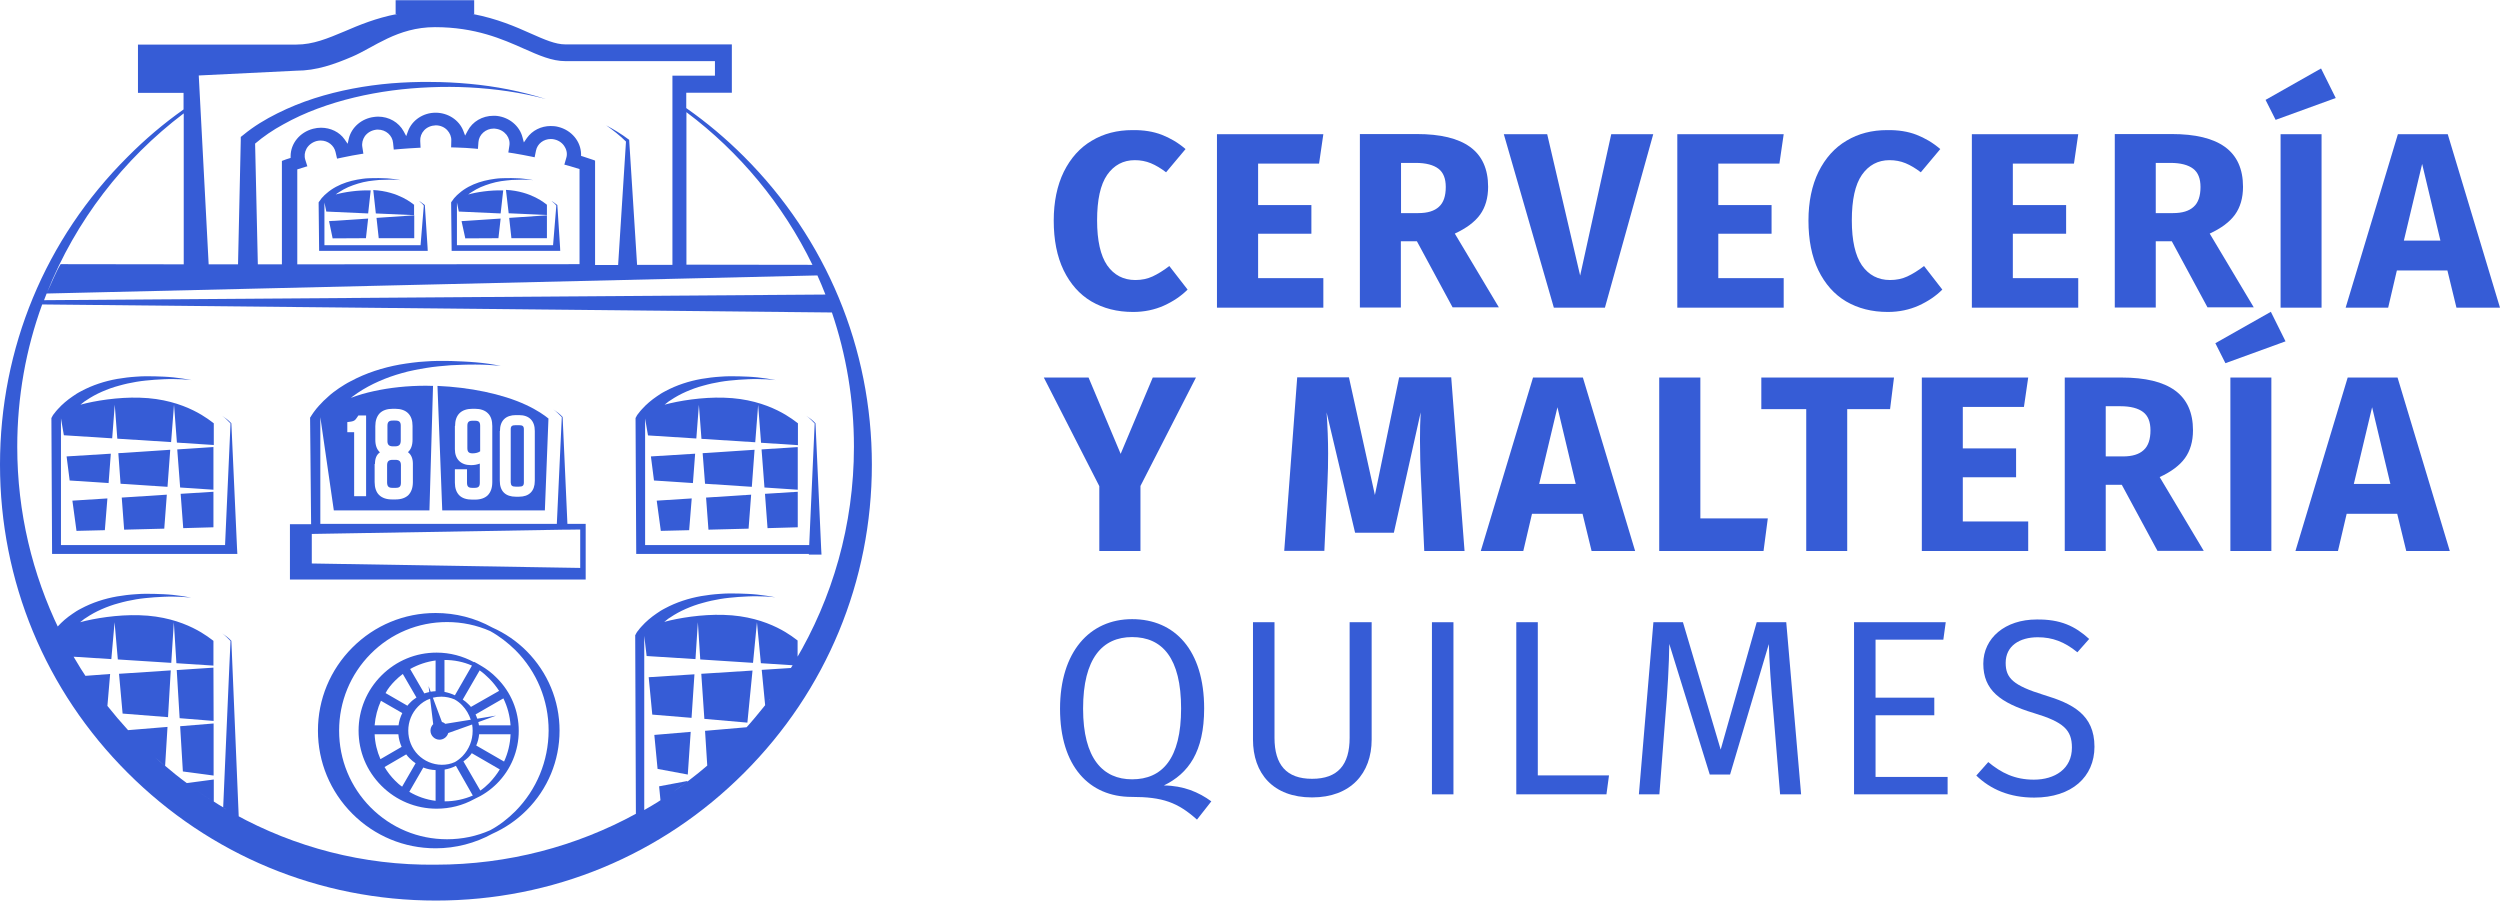 <?xml version="1.0" encoding="utf-8"?>
<!-- Generator: Adobe Illustrator 18.1.1, SVG Export Plug-In . SVG Version: 6.00 Build 0)  -->
<svg version="1.1" id="Layer_1" xmlns="http://www.w3.org/2000/svg" xmlns:xlink="http://www.w3.org/1999/xlink" x="0px" y="0px"
	 width="1464.1px" height="527.4px" viewBox="268 -231.8 1464.1 527.4" enable-background="new 268 -231.8 1464.1 527.4"
	 xml:space="preserve">
<g>
	<path fill="#365CD6" d="M948.3-152.9c4.9,1.9,9.6,4.6,14,8.4l-11.4,13.6c-3-2.3-6-4.1-8.9-5.3c-2.9-1.2-6.1-1.8-9.4-1.8
		c-6.8,0-12.2,2.9-16.2,8.6c-4,5.8-5.9,14.7-5.9,26.7c0,11.8,2,20.6,5.9,26.3c4,5.7,9.5,8.6,16.5,8.6c3.7,0,7.1-0.7,10.1-2.1
		c3-1.4,6.3-3.4,9.8-6.1l10.7,13.8c-3.8,3.8-8.4,6.9-13.9,9.4c-5.4,2.4-11.4,3.7-18,3.7c-9.4,0-17.5-2.1-24.5-6.2
		c-6.9-4.1-12.3-10.2-16.2-18.2c-3.9-8.1-5.8-17.8-5.8-29.1c0-11,2-20.6,5.9-28.6c4-8,9.4-14.1,16.4-18.2c7-4.2,14.9-6.2,23.8-6.2
		C937.7-155.7,943.3-154.8,948.3-152.9"/>
	<polygon fill="#365CD6" points="1043,-153.2 1040.5,-136 1004.8,-136 1004.8,-111.7 1036,-111.7 1036,-94.9 1004.8,-94.9 
		1004.8,-68.9 1043,-68.9 1043,-51.6 980.7,-51.6 980.7,-153.2 	"/>
	<path fill="#365CD6" d="M1097.8-90.5h-9.4v38.8h-24v-101.6h33.3c13.9,0,24.3,2.5,31.3,7.6c7,5.1,10.5,12.9,10.5,23.3
		c0,6.5-1.6,12-4.7,16.3c-3.1,4.3-8.1,8-14.8,11.1l25.8,43.2h-27.1L1097.8-90.5z M1088.5-107h10.1c5.4,0,9.4-1.2,12.1-3.7
		c2.7-2.4,4-6.3,4-11.6c0-4.9-1.4-8.5-4.3-10.7c-2.9-2.2-7.3-3.4-13.3-3.4h-8.6V-107z"/>
	<polygon fill="#365CD6" points="1236.2,-153.2 1207.9,-51.6 1178,-51.6 1148.7,-153.2 1174.1,-153.2 1193.4,-70.4 1211.6,-153.2 	
		"/>
	<polygon fill="#365CD6" points="1312.6,-153.2 1310.1,-136 1274.3,-136 1274.3,-111.7 1305.5,-111.7 1305.5,-94.9 1274.3,-94.9 
		1274.3,-68.9 1312.6,-68.9 1312.6,-51.6 1250.3,-51.6 1250.3,-153.2 	"/>
	<path fill="#365CD6" d="M1390.3-152.9c4.9,1.9,9.6,4.6,14,8.4l-11.4,13.6c-3-2.3-6-4.1-8.9-5.3c-2.9-1.2-6.1-1.8-9.4-1.8
		c-6.8,0-12.2,2.9-16.2,8.6c-4,5.8-5.9,14.7-5.9,26.7c0,11.8,2,20.6,5.9,26.3c4,5.7,9.5,8.6,16.5,8.6c3.7,0,7.1-0.7,10.1-2.1
		c3-1.4,6.3-3.4,9.8-6.1l10.7,13.8c-3.8,3.8-8.4,6.9-13.9,9.4c-5.4,2.4-11.4,3.7-18,3.7c-9.4,0-17.5-2.1-24.5-6.2
		c-6.9-4.1-12.3-10.2-16.2-18.2c-3.9-8.1-5.8-17.8-5.8-29.1c0-11,2-20.6,5.9-28.6c4-8,9.4-14.1,16.4-18.2c7-4.2,14.9-6.2,23.8-6.2
		C1379.7-155.7,1385.4-154.8,1390.3-152.9"/>
	<polygon fill="#365CD6" points="1485.1,-153.2 1482.6,-136 1446.8,-136 1446.8,-111.7 1478,-111.7 1478,-94.9 1446.8,-94.9 
		1446.8,-68.9 1485.1,-68.9 1485.1,-51.6 1422.8,-51.6 1422.8,-153.2 	"/>
	<path fill="#365CD6" d="M1539.9-90.5h-9.4v38.8h-24v-101.6h33.3c13.9,0,24.3,2.5,31.3,7.6c7,5.1,10.5,12.9,10.5,23.3
		c0,6.5-1.6,12-4.7,16.3c-3.1,4.3-8.1,8-14.8,11.1l25.8,43.2h-27.1L1539.9-90.5z M1530.5-107h10.1c5.4,0,9.4-1.2,12.1-3.7
		c2.7-2.4,4-6.3,4-11.6c0-4.9-1.4-8.5-4.3-10.7c-2.9-2.2-7.3-3.4-13.3-3.4h-8.6V-107z"/>
	<path fill="#365CD6" d="M1627.3-191.7l8.6,17.3l-35.2,12.8l-5.9-11.7L1627.3-191.7z M1627.6-51.6h-24v-101.6h24V-51.6z"/>
	<path fill="#365CD6" d="M1706.6-51.6l-5.3-21.8h-29.6l-5.1,21.8h-24.9l30.6-101.6h29.2l30.6,101.6H1706.6z M1675.8-90.9h21.4
		l-10.7-44.9L1675.8-90.9z"/>
	<polygon fill="#365CD6" points="968.4,-10.7 935.9,52.8 935.9,90.9 911.8,90.9 911.8,52.9 879.3,-10.7 905.5,-10.7 924.3,34 
		943.1,-10.7 	"/>
	<path fill="#365CD6" d="M1125.7,90.9h-23.6l-1.8-39.7c-0.5-9.5-0.7-17.9-0.7-25.4c0-5.7,0.1-11,0.4-16.1l-15.7,70.5h-22.7
		l-16.7-70.5c0.6,8.5,0.9,16.5,0.9,24c0,5.7-0.1,11.6-0.4,17.7l-1.8,39.4h-23.5l7.6-101.6h30.3l15.2,68.9l14.2-68.9h30.5
		L1125.7,90.9z"/>
	<path fill="#365CD6" d="M1200.1,90.9l-5.3-21.8h-29.6l-5.1,21.8h-24.9l30.6-101.6h29.2l30.6,101.6H1200.1z M1169.4,51.6h21.4
		l-10.7-44.9L1169.4,51.6z"/>
	<polygon fill="#365CD6" points="1263.8,-10.7 1263.8,71.8 1303.3,71.8 1300.8,90.9 1239.7,90.9 1239.7,-10.7 	"/>
	<polygon fill="#365CD6" points="1377.2,-10.7 1374.9,7.8 1349.8,7.8 1349.8,90.9 1325.8,90.9 1325.8,7.8 1299.5,7.8 1299.5,-10.7 	
		"/>
	<polygon fill="#365CD6" points="1455.8,-10.7 1453.3,6.5 1417.5,6.5 1417.5,30.8 1448.7,30.8 1448.7,47.7 1417.5,47.7 1417.5,73.6 
		1455.8,73.6 1455.8,90.9 1393.5,90.9 1393.5,-10.7 	"/>
	<path fill="#365CD6" d="M1510.6,52.1h-9.4v38.8h-24V-10.7h33.3c13.9,0,24.3,2.5,31.3,7.6c7,5.1,10.5,12.9,10.5,23.3
		c0,6.5-1.6,12-4.7,16.3c-3.1,4.3-8.1,8-14.8,11.1l25.8,43.2h-27.1L1510.6,52.1z M1501.2,35.5h10.1c5.4,0,9.4-1.2,12.1-3.7
		c2.7-2.4,4-6.3,4-11.6c0-4.9-1.4-8.5-4.3-10.7c-2.9-2.2-7.3-3.4-13.3-3.4h-8.6V35.5z"/>
	<path fill="#365CD6" d="M1597.9-49.2l8.6,17.3l-35.2,12.8l-5.9-11.7L1597.9-49.2z M1598.2,90.9h-24V-10.7h24V90.9z"/>
	<path fill="#365CD6" d="M1677.2,90.9l-5.3-21.8h-29.6l-5.1,21.8h-24.9l30.6-101.6h29.2l30.6,101.6H1677.2z M1646.5,51.6h21.4
		l-10.7-44.9L1646.5,51.6z"/>
	<path fill="#365CD6" d="M977.4,237.5l-8.4,10.7c-11.3-10.1-20.1-13.3-38.3-13.3c-24.8,0-41.9-17.9-41.9-51.6
		c0-33.3,17.3-52.5,42.2-52.5c25.1,0,42.2,18.3,42.2,52.3c0,25.4-9.2,38.1-23.6,45.1C961.1,228.3,970,232.1,977.4,237.5 M931,224.6
		c17.6,0,28.7-12,28.7-41.5s-11-41.8-28.7-41.8c-17.3,0-28.7,12.3-28.7,41.9C902.3,212.6,914,224.6,931,224.6"/>
	<path fill="#365CD6" d="M1071.3,201.3c0,19.8-12.3,33.9-34.9,33.9c-22.9,0-34.6-14.1-34.6-33.9v-68.7h12.6v67.7c0,15.8,7,24,22,24
		c15.1,0,22-8.2,22-24v-67.7h12.9V201.3z"/>
	<rect x="1106.6" y="132.6" fill="#365CD6" width="12.6" height="100.8"/>
	<polygon fill="#365CD6" points="1168.6,222.3 1210.3,222.3 1208.8,233.4 1156,233.4 1156,132.6 1168.6,132.6 	"/>
	<path fill="#365CD6" d="M1322.8,233.4h-12.3l-3.8-46.2c-1.5-16-2.6-33.3-2.8-41.8l-22.7,76.4h-11.9l-23.7-76.5
		c-0.1,11.4-1,27.7-2.3,42.7l-3.5,45.4h-12l8.5-100.8h17.3l22.1,74.6l21.1-74.6h17.3L1322.8,233.4z"/>
	<polygon fill="#365CD6" points="1406.1,142.8 1366.4,142.8 1366.4,176.8 1400.8,176.8 1400.8,187.1 1366.4,187.1 1366.4,223.2 
		1408.6,223.2 1408.6,233.4 1353.8,233.4 1353.8,132.6 1407.5,132.6 	"/>
	<path fill="#365CD6" d="M1491.5,142.4l-6.9,7.8c-7.6-6.2-14.7-8.8-23.2-8.8c-10.7,0-18.8,5.1-18.8,15c0,8.9,4.3,13.2,22.4,18.8
		c16.6,5,29.6,11.4,29.6,30.3c0,17.6-13.2,29.8-35.3,29.8c-14.4,0-25.5-4.8-33.9-12.9l7-7.9c7.6,6.3,15.5,10.3,26.7,10.3
		c12.3,0,22.3-6.3,22.3-18.8c0-10.4-5-15-22.3-20.2c-19.8-6-29.6-13.5-29.6-28.9c0-15.1,12.9-25.9,31.2-25.9
		C1474.7,130.8,1483.3,134.9,1491.5,142.4"/>
	<polygon fill="#365CD6" points="653.1,218.5 670.8,221.8 672.5,196.8 651.2,198.6 	"/>
	<polygon fill="#365CD6" points="650,186.7 673,188.6 674.7,163.1 647.9,164.8 	"/>
	<polygon fill="#365CD6" points="680.5,189.2 705.7,191.4 708.7,160.9 678.7,162.8 	"/>
	<path fill="#365CD6" d="M654.8,236.8L654.8,236.8c-0.2,0.2-0.5,0.3-0.7,0.5C654.4,237.1,654.6,237,654.8,236.8"/>
	<polygon fill="#365CD6" points="373.5,193.5 375.1,220 393.1,222.4 393.1,191.9 	"/>
	<polygon fill="#365CD6" points="339.8,186.1 366.4,188.2 368,160.8 337.7,162.8 	"/>
	<polygon fill="#365CD6" points="393,159.2 371.5,160.6 373.2,188.8 393.1,190.4 	"/>
	<path fill="#365CD6" d="M439.4,41.9L439.4,41.9C439.4,41.9,439.4,41.9,439.4,41.9L439.4,41.9z"/>
	<path fill="#365CD6" d="M556.3,135.7c-10.1-5.6-21.4-8.5-33.2-8.5c-18.4,0-35.7,7.2-48.7,20.2c-13,13-20.2,30.3-20.2,48.7
		c0,18.4,7.2,35.7,20.2,48.7c13,13,30.3,20.2,48.7,20.2c11.8,0,23.2-3,33.2-8.5c7.4-3.3,14.2-7.9,20.1-13.8
		c12.4-12.4,19.3-29,19.3-46.6c0-17.6-6.9-34.1-19.3-46.6C570.5,143.6,563.7,139,556.3,135.7 M569.9,243.2
		c-4.5,4.5-9.4,8.3-14.8,11.2c-7.9,3.5-16.4,5.3-25.3,5.3c-16.9,0-32.7-6.6-44.7-18.6c-11.9-12-18.5-28-18.5-45c0-17,6.6-33,18.5-45
		c11.9-12,27.8-18.6,44.7-18.6c8.8,0,17.4,1.8,25.3,5.3c5.4,3,10.3,6.8,14.8,11.2c12.5,12.6,19.4,29.3,19.4,47.1
		C589.2,213.9,582.3,230.6,569.9,243.2"/>
	<path fill="#365CD6" d="M549.4,157.9c-1.2-0.8-2.5-1.4-3.7-2.1l-0.1,0.2c-6.6-3.6-14.1-5.6-21.9-5.6c-12.2,0-23.6,4.7-32.3,13.4
		c-8.6,8.6-13.4,20.1-13.4,32.3s4.7,23.6,13.4,32.3c8.6,8.6,20.1,13.4,32.3,13.4c7.8,0,15.3-1.9,22-5.6c4.9-2.2,9.4-5.2,13.3-9.1
		c8.2-8.2,12.8-19.2,12.8-30.9c0-11.7-4.5-22.6-12.8-30.9C556.1,162.3,552.9,159.9,549.4,157.9 M528.3,154.7
		C528.4,154.7,528.4,154.7,528.3,154.7c5.7,0,11.1,1.1,16.1,3.3l-10,17.4c-1.9-0.9-4-1.6-6.1-2V154.7z M526.5,176.2
		c2.7,0,5.3,0.6,7.7,1.6c1.6,0.9,3.2,2.1,4.5,3.5c2.3,2.4,4,5.3,5,8.4l-14.9,2.4c-0.6-0.5-1.2-0.9-2-1.1l-5.3-14.2
		C523.2,176.4,524.8,176.2,526.5,176.2 M523.1,155v18c-1,0-1.9,0.2-2.9,0.3L519,170l0.4,3.5c-1,0.2-2,0.5-2.9,0.8l-8.3-14.3
		C512.8,157.4,517.9,155.7,523.1,155 M499.4,166.8c1.4-1.4,2.9-2.7,4.5-3.9l8,13.8c-1.4,0.9-2.7,1.9-3.8,3.1
		c-0.5,0.5-1.1,1.1-1.5,1.7l-12.8-7.4C495.2,171.4,497.2,169,499.4,166.8 M491.1,178.6l12.5,7.2c-1.1,2.2-1.9,4.7-2.2,7.2h-14
		C487.8,187.9,489.1,183.1,491.1,178.6 M490.8,212.8c-2-4.6-3.2-9.5-3.4-14.6h13.9c0.2,2.6,0.9,5.1,1.9,7.4L490.8,212.8z
		 M499.4,225.4c-2.4-2.4-4.5-5.1-6.2-8l12.7-7.4c0.6,0.8,1.3,1.7,2.1,2.4c1.1,1.1,2.2,2,3.4,2.8l-7.9,13.7
		C502,227.9,500.7,226.7,499.4,225.4 M523.1,237.2c-5.5-0.7-10.7-2.5-15.4-5.3l8.2-14.2c2.3,0.9,4.7,1.4,7.2,1.5V237.2z
		 M512.8,210.2c-3.7-3.8-5.7-8.8-5.7-14.1c0-5.3,2-10.3,5.7-14.1c2-2.1,4.4-3.7,7.1-4.6l1.8,14.9c-1,1-1.6,2.3-1.6,3.8
		c0,2.9,2.4,5.3,5.3,5.3c2.4,0,4.5-1.7,5.1-3.9l14-5c0.2,1.2,0.3,2.4,0.3,3.7c0,5.6-2.1,10.8-5.9,14.8c-1.4,1.4-2.9,2.6-4.5,3.5
		c-2.4,1.1-5,1.6-7.7,1.6C521.3,216,516.5,213.9,512.8,210.2 M544.9,234.1c-5.1,2.2-10.7,3.4-16.4,3.4c0,0-0.1,0-0.1,0v-18.6
		c2.3-0.4,4.5-1.1,6.6-2.2L544.9,234.1C544.9,234,544.9,234.1,544.9,234.1 M554.5,226.8c-1.6,1.6-3.3,3.1-5.2,4.4l-9.9-17.1
		c1-0.7,1.9-1.5,2.8-2.3c0.8-0.8,1.5-1.6,2.1-2.5l16.4,9.5C559,221.6,556.9,224.3,554.5,226.8 M563.2,214.2l-16.3-9.4
		c0.9-2.1,1.5-4.3,1.7-6.6H567C566.8,203.8,565.5,209.2,563.2,214.2 M567,193h-18.5c-0.1-0.6-0.2-1.3-0.4-1.9l10.4-3.8l-11,1.8
		c-0.3-0.9-0.6-1.7-1-2.5l16.3-9.4C565.2,182.1,566.6,187.4,567,193 M543.8,182.2c-0.5-0.6-1-1.2-1.6-1.7c-1-1-2.1-1.9-3.2-2.6
		l9.9-17.1c2,1.4,3.8,3,5.6,4.8c2.2,2.2,4.1,4.6,5.8,7.2L543.8,182.2z"/>
	<path fill="#365CD6" d="M498.1,29.6h1.3c2.3,0,3.3-1,3.3-3.4v-8.7c0-2.2-0.9-3-3.1-3h-1.6c-2.2,0-3.1,0.8-3.1,3v8.7
		C494.8,28.6,495.8,29.6,498.1,29.6"/>
	<path fill="#365CD6" d="M497.8,53.9h2c2.2,0,3-0.8,3-3V40.7c0-2.3-0.9-3.2-3.3-3.2H498c-2.4,0-3.3,0.9-3.3,3.2v10.2
		C494.8,53.1,495.6,53.9,497.8,53.9"/>
	<path fill="#365CD6" d="M600.3,75l-2.8-62.5l0-0.1l-0.1-0.1l-0.6-0.6c-0.2-0.2-0.4-0.4-0.6-0.6c-0.4-0.4-0.9-0.7-1.3-1.1
		c-0.9-0.7-1.9-1.3-2.8-2c0.9,0.7,1.8,1.4,2.6,2.2c0.4,0.4,0.8,0.8,1.2,1.2c0.2,0.2,0.4,0.4,0.6,0.6l0.5,0.5L594.1,75h-29.6H455.6
		V12.5l7.9,54.6h56l2.1-72.9c-1.4,0-2.8-0.1-4.1-0.1c-10.9,0-21.2,1.1-30.7,3.2c-4.6,1-9.1,2.3-13.3,3.9c0.4-0.3,0.8-0.7,1.3-1
		c0.5-0.3,0.9-0.7,1.4-1l1.4-1c3.9-2.6,8-4.8,12.3-6.7c4.3-1.9,8.8-3.5,13.5-4.8c2.3-0.7,4.6-1.2,7-1.7c2.4-0.4,4.7-1,7.1-1.3
		c4.8-0.8,9.6-1.2,14.5-1.6l7.3-0.3c2.4-0.1,4.9-0.1,7.3-0.1c4.9,0,9.8,0.3,14.7,0.8c-4.8-1-9.7-1.7-14.6-2.1
		c-2.5-0.2-4.9-0.4-7.4-0.5l-7.4-0.3c-4.9-0.1-9.9-0.1-14.9,0.3c-2.5,0.1-5,0.4-7.5,0.7c-2.5,0.3-5,0.7-7.4,1.1
		c-9.9,1.8-19.7,4.9-28.8,9.8l-1.7,0.9c-0.6,0.3-1.1,0.7-1.7,1c-1.1,0.7-2.2,1.4-3.3,2.1c-2.1,1.5-4.3,3-6.2,4.8
		c-2,1.7-3.9,3.6-5.7,5.6c-0.9,1-1.8,2.1-2.6,3.2l-0.6,0.8l-0.6,0.9c-0.2,0.3-0.4,0.6-0.6,0.9l-0.3,0.5l-0.2,0.3l-0.1,0.1l-0.1,0.2
		l0.6,62.4h-12.4v32.4H611V75H600.3L600.3,75z M487.6,39.9c0-3.2,0.9-5.4,2.9-6.8c-1.8-1.6-2.7-4.1-2.7-7.3v-8
		c0-3.3,0.9-5.8,2.6-7.6c1.7-1.7,4.3-2.6,7.6-2.6h1.5c3.2,0,5.8,0.9,7.5,2.6c1.8,1.8,2.6,4.3,2.6,7.5v8c0,3.3-0.9,5.7-2.7,7.3
		c1.9,1.4,2.9,3.7,2.9,6.8v10.7c0,3.3-0.9,5.8-2.6,7.6c-1.7,1.7-4.3,2.6-7.6,2.6h-2c-3.3,0-5.8-0.9-7.6-2.6
		c-1.7-1.7-2.6-4.3-2.6-7.6V39.9z M471.4,15.4l2.2-0.3c1.7-0.3,2.3-0.7,3.2-2l1.1-1.6h4.5v47.3h-7V21.3h-4V15.4z M607.8,100.8
		l-157.2-2.6V80.9L598,78.4h2.3v0l7.5-0.1V100.8z"/>
	<path fill="#365CD6" d="M570,53.2h1.9c2.2,0,2.9-0.6,2.9-2.5V19.6c0-1.8-0.7-2.4-2.9-2.4H570c-2.2,0-2.9,0.6-2.9,2.4v31.1
		C567.2,52.6,567.9,53.2,570,53.2"/>
	<path fill="#365CD6" d="M544.8,33.7c1.8,0,3.5-0.5,4.4-1.2V17.6c0-2.2-0.8-3-3-3h-1.5c-2.2,0-3,0.8-3,3v13
		C541.7,32.8,542.5,33.7,544.8,33.7"/>
	<path fill="#365CD6" d="M527,67.1h60.1l2.1-53.8c-2.2-1.8-6.5-4.9-13.2-8C562-1.2,542.9-5,524.2-5.8L527,67.1z M560.8,20.6
		c0-3,0.8-5.3,2.4-6.9c1.6-1.6,4-2.4,6.9-2.4h1.8c3,0,5.3,0.8,6.9,2.4c1.6,1.6,2.4,3.9,2.4,6.9v29.2c0,3-0.8,5.3-2.4,6.9
		c-1.6,1.6-3.9,2.4-6.9,2.4h-1.8c-3,0-5.4-0.8-7-2.4c-1.6-1.6-2.4-3.9-2.4-7V20.6z M534.5,17.7c0-3.3,0.9-5.8,2.6-7.5
		c1.7-1.7,4.3-2.6,7.6-2.6h1.5c3.2,0,5.8,0.9,7.5,2.6c1.8,1.7,2.6,4.3,2.6,7.5v32.9c0,3.3-0.9,5.8-2.6,7.6c-1.7,1.7-4.3,2.6-7.6,2.6
		h-1.5c-3.3,0-5.9-0.8-7.6-2.5c-1.7-1.7-2.6-4.2-2.6-7.4v-7.9h7.1v7.9c0,2.2,0.8,3,3,3h1.5c2.2,0,3-0.8,3-3V39.7
		c-1.6,0.6-3.3,0.9-5,0.9h-0.3c-5.8,0-9.3-3.5-9.3-9.3V17.7z"/>
	<path fill="#365CD6" d="M703.7-140.1c-10.5-10.5-21.8-20-33.8-28.4v-9h26.7v-28.3h-97.5c-5.8,0-12.2-2.8-20.3-6.4
		c-8.7-3.9-19.7-8.7-33.9-11.4h0.8v-8.1h-46v8.1h0.8c-12.3,2.4-22,6.4-30.8,10.2c-9.8,4.1-18.3,7.7-28.1,7.7h-92.8v28.3h26.7v9.7
		c-11.6,8.2-22.6,17.5-32.8,27.8C294.5-91.9,268-27.9,268,40.3s26.5,132.3,74.8,180.5c48.2,48.2,112.3,74.8,180.5,74.8
		s132.3-26.5,180.5-74.8c48.2-48.2,74.8-112.3,74.8-180.5S751.9-91.9,703.7-140.1 M746.7-70.5c1.7,3.7,3.2,7.4,4.7,11.2L293.8-56
		c0.5-1.3,1-2.6,1.5-3.9L746.7-70.5z M442.1-132.6c1.7-0.5,3.4-1.1,5.1-1.6l0.8-0.2l-1.2-3.8c-0.7-2.2-0.4-4.5,0.7-6.5
		c1.2-2.2,3.4-3.8,5.9-4.5c0.8-0.2,1.6-0.3,2.4-0.3c4.2,0,7.8,2.8,8.7,6.7l0.9,3.9c1.2-0.3,2.8-0.6,3.3-0.7
		c3.7-0.8,7.5-1.5,11.3-2.1l0.8-0.1l-0.6-3.9c-0.4-2.2,0.2-4.5,1.5-6.4c1.5-2,3.7-3.3,6.3-3.7c0.4-0.1,0.8-0.1,1.3-0.1
		c4.7,0,8.5,3.4,8.9,7.8l0.4,3.9c1.2-0.1,2.9-0.3,3.4-0.3c3.4-0.3,6.9-0.5,10.3-0.7l2-0.1l-0.2-4c-0.1-2.3,0.7-4.5,2.3-6.2
		c1.7-1.8,4.1-2.8,6.8-2.9c2.6,0,5,1,6.7,2.8c1.6,1.7,2.5,3.9,2.4,6.1l-0.1,4c1.2,0,2.9,0.1,3.4,0.1c3.5,0.1,6.9,0.3,10.3,0.6l2,0.2
		l0.3-4c0.3-4.4,4.3-7.9,8.9-7.9c0.4,0,0.8,0,1.2,0.1c2.6,0.3,4.8,1.6,6.4,3.6c1.4,1.9,2,4.1,1.6,6.4l-0.6,3.9
		c1.2,0.2,2.8,0.4,3.3,0.5c3.4,0.6,6.9,1.2,10.2,1.9l1.9,0.4l0.8-3.9c0.8-4,4.4-6.8,8.7-6.8c0.8,0,1.6,0.1,2.3,0.3
		c2.5,0.6,4.7,2.2,5.9,4.4c1.2,2,1.5,4.4,0.8,6.5l-1.1,3.8c1.2,0.3,2.8,0.8,3.3,0.9c1.9,0.6,3.8,1.1,5.6,1.7v55.7L442.1-77V-132.6z
		 M743.8-76.7l-73.8-0.1v-89.3C701.1-142.8,726.6-112.1,743.8-76.7 M474.2-198.6c12.7-5.4,26.5-17.3,48.5-17.3
		c23.7,0,39.5,7,52.1,12.6c8.8,3.9,16.4,7.3,24.3,7.3h87.6v8.5h-23.9h-1v5h0v105.8l-20.7,0l-4.6-72.7l0-0.5l-0.3-0.2
		c-4.2-3.2-8.7-5.9-13.2-8.3c4.1,2.9,8.1,6,11.6,9.5l-4.6,72.3l-13.5,0v-61.1h-0.1l0-0.1l-0.8-0.3c-2.1-0.7-4.2-1.4-6.3-2.1l-1-0.3
		l0-1c-0.1-7.5-5.6-14.1-13.4-16c-1.5-0.4-3-0.5-4.4-0.5c-5.6,0-10.8,2.6-13.9,7l-1.8,2.6l-0.8-3c-1.7-6.6-7.6-11.6-14.8-12.5
		c-0.7-0.1-1.5-0.1-2.2-0.1c-6.5,0-12.3,3.4-15.1,8.8l-1.5,2.8l-1.1-2.9c-2.5-6.3-9-10.5-16.2-10.5c-7.2,0-13.7,4.3-16.1,10.7
		l-1.1,3l-1.5-2.8c-2.9-5.3-8.6-8.6-15-8.6c-0.8,0-1.6,0.1-2.4,0.2c-7.2,0.9-13.1,6-14.7,12.6l-0.7,3.1l-1.8-2.6
		c-3-4.3-8.2-6.8-13.8-6.8c-1.5,0-3.1,0.2-4.6,0.6c-7.8,2-13.2,8.6-13.2,16.1v1l-1,0.3c-1.1,0.3-2.1,0.7-3.2,1.1l-0.8,0.3l0,0.1
		h-0.1V-77l-14.1,0l-1.6-70.7c4.9-4.2,10.5-8,16.4-11.2c6.4-3.6,13.2-6.7,20.2-9.3c14-5.2,28.7-8.6,43.6-10.6c7.5-1,15-1.6,22.5-1.9
		c7.5-0.3,15.1-0.3,22.7,0.1c15.1,0.8,30.2,2.9,44.9,6.8c-14.5-4.6-29.5-7.5-44.7-8.9c-7.6-0.7-15.2-1.1-22.9-1.1
		c-7.6-0.1-15.3,0.2-22.9,0.8c-15.3,1.3-30.5,4.1-45.2,8.8c-7.4,2.4-14.6,5.3-21.6,8.8c-7,3.5-13.7,7.5-20,12.7l-1.4,1.1l0,2
		L407.4-77l-17.2,0l-5.8-110.6l57.1-2.8C453.4-190.4,463.9-194.2,474.2-198.6 M375.6-165.4V-77l-72.1-0.1
		c-2.8,4.6-5.5,11.5-7.9,16.5C312.3-102.5,340.2-138.6,375.6-165.4 M303.8,139.2L303.8,139.2L303.8,139.2c0.3,0.6,0.6,1.1,0.9,1.7
		C304.4,140.4,304.1,139.8,303.8,139.2 M304.7,141.1c0.9,1.7,1.7,3.3,2.6,5C306.4,144.4,305.6,142.8,304.7,141.1 M307.4,146.2
		c1.2,2.2,2.4,4.5,3.7,6.7C309.8,150.6,308.6,148.4,307.4,146.2 M342.9,196c0.4,0.4,0.8,0.8,1.2,1.3
		C343.6,196.8,343.3,196.4,342.9,196 M344.4,197.6c0.3,0.3,0.6,0.6,0.9,0.9C345,198.2,344.7,197.9,344.4,197.6 M345.6,198.9
		c0.3,0.3,0.7,0.7,1,1C346.3,199.6,345.9,199.2,345.6,198.9 M346.8,200.1c0.4,0.4,0.8,0.8,1.2,1.3
		C347.6,201,347.2,200.5,346.8,200.1 M348.2,201.6c0.4,0.4,0.7,0.7,1.1,1.1C348.9,202.3,348.5,201.9,348.2,201.6 M349.5,202.9
		c0.3,0.3,0.7,0.7,1,1C350.2,203.6,349.9,203.3,349.5,202.9 M350.8,204.2c0.9,0.8,1.7,1.7,2.6,2.5
		C352.5,205.9,351.6,205,350.8,204.2 M353.5,206.8c0.4,0.4,0.8,0.8,1.2,1.1C354.3,207.6,353.9,207.2,353.5,206.8 M354.8,208.1
		c1.3,1.3,2.7,2.5,4.1,3.8C357.5,210.6,356.2,209.4,354.8,208.1 M359,211.9c1.9,1.7,3.7,3.3,5.6,4.9
		C362.7,215.2,360.8,213.6,359,211.9 M377.3,227c1.9,1.4,3.9,2.8,5.8,4.2C381.2,229.8,379.2,228.4,377.3,227 M383.2,231.2
		c3.3,2.3,6.6,4.5,10,6.6C389.7,235.7,386.4,233.4,383.2,231.2 M405.6,245.1c0.7,0.4,1.4,0.8,2.2,1.2l-4.3-102.7l0-0.1l-0.1-0.1
		l-0.6-0.6c-0.2-0.2-0.4-0.4-0.6-0.6c-0.4-0.4-0.9-0.7-1.3-1.1c-0.9-0.7-1.9-1.3-2.8-2c0.9,0.7,1.8,1.4,2.6,2.2
		c0.4,0.4,0.8,0.8,1.2,1.2c0.2,0.2,0.4,0.4,0.6,0.6l0.5,0.5l-0.7,14.9l0,0l0,0l-3.6,82.5c-1.9-1.1-3.7-2.2-5.5-3.4l0-12.9l-15.8,2.1
		c-4.4-3.2-8.6-6.6-12.7-10.1l1.4-22.8l-23.1,1.9c-4.2-4.6-8.2-9.3-12.1-14.2l1.6-18.7L318,164c3.5,5.4,7.2,10.6,11.1,15.6
		c-6.6-8.5-12.6-17.5-18-26.8l22.1,1.4l1.9-21.6l1.9,21.8l31.3,2l1.5-23.8l1.5,24L393,158l0-14.5c-1.5-0.9-16.1-14.3-43.4-15
		c-12.7-0.4-26.3,1.8-34.7,4.1c0.5-0.4,0.9-0.7,1.4-1.1c0.3-0.3,0.7-0.5,1-0.8l1.1-0.7c2.8-1.9,5.9-3.6,9.1-5
		c3.2-1.4,6.5-2.6,9.9-3.5c1.7-0.5,3.4-0.9,5.1-1.3c1.7-0.3,3.5-0.7,5.2-1c3.5-0.6,7.1-0.9,10.7-1.2l5.4-0.3
		c1.8-0.1,3.6-0.1,5.4-0.1c3.6,0,7.2,0.2,10.8,0.6c-3.5-0.7-7.1-1.2-10.7-1.6c-1.8-0.2-3.6-0.3-5.4-0.4l-5.4-0.2
		c-3.6-0.1-7.3-0.1-11,0.2c-1.8,0.1-3.7,0.3-5.5,0.5c-1.8,0.3-3.7,0.5-5.5,0.8c-7.3,1.3-14.5,3.6-21.2,7.2l-1.3,0.7
		c-0.4,0.2-0.8,0.5-1.2,0.7c-0.8,0.5-1.6,1-2.4,1.6c-1.6,1.1-3.1,2.2-4.6,3.5c-1.4,1.2-2.7,2.5-4,3.9c0.3,0.6,0.6,1.3,0.9,1.9
		c-15.7-32.4-24.6-68.7-24.6-107.1c0-29.3,5.1-57.4,14.6-83.4l462.5,4.7c8.4,24.7,12.9,51.2,12.9,78.7c0,45.8-12.6,88.7-34.4,125.3
		c0.5-0.8,1-1.6,1.4-2.4v-9.5c-1.5-0.9-16.1-14.3-43.4-15c-12.7-0.4-26.3,1.8-34.7,4.1c0.5-0.4,0.9-0.7,1.4-1.1
		c0.3-0.3,0.7-0.5,1-0.8l1.1-0.7c2.8-1.9,5.9-3.6,9.1-5c3.2-1.4,6.5-2.6,9.9-3.5c1.7-0.5,3.4-0.9,5.1-1.3c1.7-0.3,3.5-0.7,5.2-1
		c3.5-0.6,7.1-0.9,10.7-1.2l5.4-0.3c1.8-0.1,3.6-0.1,5.4-0.1c3.6,0,7.2,0.2,10.8,0.6c-3.5-0.7-7.1-1.2-10.7-1.6
		c-1.8-0.2-3.6-0.3-5.4-0.4l-5.4-0.2c-3.6-0.1-7.3-0.1-11,0.2c-1.8,0.1-3.7,0.3-5.5,0.5c-1.8,0.3-3.7,0.5-5.5,0.8
		c-7.3,1.3-14.5,3.6-21.2,7.2l-1.3,0.7c-0.4,0.2-0.8,0.5-1.2,0.7c-0.8,0.5-1.6,1-2.4,1.6c-1.6,1.1-3.1,2.2-4.6,3.5
		c-1.5,1.3-2.9,2.6-4.2,4.1c-0.7,0.7-1.3,1.5-1.9,2.3l-0.5,0.6l-0.4,0.6c-0.1,0.2-0.3,0.4-0.4,0.7l-0.2,0.4l-0.1,0.2l-0.1,0.1
		l-0.1,0.2l0.4,104.6c-34.8,19-74.8,29.8-117.3,29.8C480.6,275.1,440.5,264.3,405.6,245.1 M398.6,241.1c0.7,0.4,1.4,0.8,2.1,1.2
		C400.1,242,399.3,241.6,398.6,241.1 M401,242.5c0.7,0.4,1.4,0.8,2,1.2C402.4,243.3,401.7,242.9,401,242.5 M403.3,243.8
		c0.7,0.4,1.4,0.8,2.1,1.1C404.7,244.6,404,244.2,403.3,243.8 M330.8,181.8c-0.6-0.7-1.1-1.4-1.7-2.1
		C329.7,180.4,330.2,181.1,330.8,181.8 M303.8,139.2c-0.3-0.6-0.6-1.3-0.9-1.9C303.2,137.9,303.5,138.6,303.8,139.2 M716.1,181.2
		c-3.9,4.9-7.9,9.7-12.1,14.3c0.4-0.5,0.9-1,1.3-1.4l-24.4,2.1l1.3,20.4c0.5-0.4,1-0.9,1.5-1.3c-4.3,3.7-8.7,7.3-13.2,10.7l0-0.4
		l-16.5,3.1l0.8,8.2c1.7-1.1,3.3-2.2,5-3.3c-2.2,1.5-4.4,2.9-6.6,4.3c0.3-0.2,0.6-0.4,0.9-0.6c-0.3,0.2-0.6,0.4-0.9,0.6l0,0
		c-2.4,1.5-4.9,3-7.4,4.4v0c-0.2,0.1-0.4,0.2-0.5,0.3c0.1-0.1,0.3-0.2,0.4-0.2c-0.1,0.1-0.3,0.2-0.4,0.2c0,0,0-102,0-102l1.4,11.8
		l28.6,1.8l1.4-21.6l1.4,21.8l30.9,2l2.3-23.8l2.3,24l18.6,1.2c-1.5,2.4-3,4.8-4.5,7.1c1.2-1.8,2.4-3.7,3.6-5.5l-17.2,1.1
		L716.1,181.2z M727.7,165.1c-0.3,0.4-0.5,0.8-0.8,1.2C727.2,165.9,727.5,165.5,727.7,165.1 M726.8,166.5c-0.3,0.4-0.5,0.8-0.8,1.2
		C726.3,167.3,726.5,166.9,726.8,166.5 M725.9,167.9c-0.3,0.4-0.5,0.8-0.8,1.2C725.3,168.7,725.6,168.3,725.9,167.9 M725,169.2
		c-1.2,1.8-2.5,3.6-3.8,5.4C722.4,172.8,723.7,171,725,169.2 M721.1,174.6c-0.3,0.4-0.6,0.8-0.9,1.2
		C720.5,175.4,720.8,175,721.1,174.6 M720.1,176c-0.3,0.4-0.6,0.7-0.8,1.1C719.5,176.8,719.8,176.4,720.1,176 M719.1,177.4
		c-0.3,0.4-0.5,0.7-0.8,1.1C718.5,178.1,718.8,177.7,719.1,177.4 M718.1,178.7c-0.3,0.4-0.6,0.7-0.9,1.1
		C717.5,179.4,717.8,179,718.1,178.7 M717.1,179.9c-0.3,0.4-0.6,0.8-1,1.3C716.5,180.8,716.8,180.4,717.1,179.9 M670.6,225.9
		c-2.8,2.1-5.6,4.2-8.5,6.2C664.9,230.1,667.8,228,670.6,225.9 M662,232.1c-0.7,0.5-1.4,1-2.2,1.5
		C660.6,233.1,661.3,232.6,662,232.1 M733.8,155.5c-0.5,0.8-1,1.6-1.5,2.4C732.8,157.1,733.3,156.3,733.8,155.5 M645.3,242.6
		c-0.8,0.4-1.6,0.9-2.3,1.3C643.7,243.5,644.5,243.1,645.3,242.6 M642.9,244c-0.8,0.4-1.6,0.9-2.4,1.3
		C641.3,244.9,642.1,244.4,642.9,244 M694.2,205.6c0.9-0.9,1.9-1.8,2.8-2.8C696.1,203.8,695.1,204.7,694.2,205.6 M683.9,215.1
		c0.5-0.4,0.9-0.8,1.4-1.2C684.8,214.3,684.3,214.7,683.9,215.1 M685.4,213.8c1-0.8,1.9-1.7,2.9-2.6
		C687.3,212.1,686.4,212.9,685.4,213.8 M688.4,211.1c0.4-0.4,0.9-0.8,1.3-1.2C689.3,210.3,688.9,210.7,688.4,211.1 M689.9,209.8
		c0.9-0.9,1.9-1.8,2.8-2.7C691.7,208,690.8,208.9,689.9,209.8 M692.8,207c0.5-0.4,0.9-0.9,1.4-1.3
		C693.7,206.1,693.3,206.5,692.8,207 M701.3,198.4c0.9-1,1.8-1.9,2.7-2.9C703.1,196.5,702.2,197.5,701.3,198.4 M697.1,202.7
		c0.9-0.9,1.8-1.9,2.7-2.8C698.9,200.9,698,201.8,697.1,202.7 M699.9,199.9c0.4-0.5,0.9-0.9,1.3-1.4
		C700.8,199,700.3,199.4,699.9,199.9"/>
	<polygon fill="#365CD6" points="559.9,-92.3 561.2,-103.8 538.3,-102.3 540.5,-92.2 	"/>
	<polygon fill="#365CD6" points="588.3,-92.3 588.3,-105.7 566.2,-104.2 567.5,-92.3 	"/>
	<path fill="#365CD6" d="M594.4-111.7L594.4-111.7l-0.1-0.1l-0.4-0.3c-0.1-0.1-0.2-0.2-0.4-0.3c-0.3-0.2-0.5-0.4-0.8-0.6
		c-0.5-0.4-1.1-0.8-1.7-1.1c0.5,0.4,1,0.8,1.5,1.3c0.2,0.2,0.5,0.5,0.7,0.7c0.1,0.1,0.2,0.2,0.3,0.4l0.3,0.3l-1.9,23.2h-56.3v-25
		l1.1,5.3l24.5,1.1l1.5-13.5c-0.1,0-0.1,0-0.2,0c-7.4-0.2-15.4,1-20.3,2.4c0.3-0.2,0.5-0.4,0.8-0.6c0.2-0.1,0.4-0.3,0.6-0.4l0.6-0.4
		c1.7-1.1,3.5-2.1,5.3-2.9c1.9-0.8,3.8-1.5,5.8-2.1c1-0.3,2-0.5,3-0.8c1-0.2,2-0.4,3.1-0.6c2.1-0.3,4.1-0.5,6.2-0.7l3.2-0.1
		c1.1,0,2.1-0.1,3.2-0.1c2.1,0,4.2,0.1,6.3,0.3c-2.1-0.4-4.2-0.7-6.3-0.9c-1.1-0.1-2.1-0.2-3.2-0.2l-3.2-0.1c-2.1,0-4.3,0-6.4,0.1
		c-1.1,0-2.1,0.2-3.2,0.3c-1.1,0.2-2.1,0.3-3.2,0.5c-4.3,0.8-8.5,2.1-12.4,4.2l-0.7,0.4c-0.2,0.1-0.5,0.3-0.7,0.4
		c-0.5,0.3-0.9,0.6-1.4,0.9c-0.9,0.6-1.8,1.3-2.7,2.1c-0.9,0.7-1.7,1.5-2.5,2.4c-0.4,0.4-0.8,0.9-1.1,1.4l-0.3,0.4l-0.3,0.4
		c-0.1,0.1-0.2,0.3-0.3,0.4l-0.1,0.2l-0.1,0.1l0,0.1l0,0.1l0.3,28.2h59.2h0.2h4.2l-0.1-2.1L594.4-111.7z"/>
	<path fill="#365CD6" d="M565.9-106.9l22.4,1v-6c-0.8-0.5-8.9-7.9-24-8.7L565.9-106.9z"/>
	<polygon fill="#365CD6" points="329.4,78.7 330.9,60.1 310.4,61.4 312.8,79.1 	"/>
	<polygon fill="#365CD6" points="364.2,77.8 365.7,57.9 339.3,59.6 340.7,78.4 	"/>
	<polygon fill="#365CD6" points="332.9,33.9 307,35.5 308.8,49.6 331.6,51.1 	"/>
	<polygon fill="#365CD6" points="393,77 393,56.2 373.8,57.4 375.3,77.5 	"/>
	<polygon fill="#365CD6" points="393,30 371.8,31.4 373.5,53.7 393,55 	"/>
	<polygon fill="#365CD6" points="367.7,31.6 337.3,33.6 338.6,51.5 366.1,53.3 	"/>
	<path fill="#365CD6" d="M403.5,16.2l0-0.1l-0.1-0.1l-0.6-0.6c-0.2-0.2-0.4-0.4-0.6-0.6c-0.4-0.4-0.9-0.7-1.3-1.1
		c-0.9-0.7-1.9-1.3-2.8-2c0.9,0.7,1.8,1.4,2.6,2.2c0.4,0.4,0.8,0.8,1.2,1.2c0.2,0.2,0.4,0.4,0.6,0.6l0.5,0.5l-3.2,71.2h-96.1l0-74.2
		l1.7,9.9l28.3,1.8l1.5-19.7l1.5,19.9l31.5,2l1.7-21.9l1.7,22.2l21.6,1.4V16.1c-1.5-0.9-16.1-14.3-43.4-15
		c-12.7-0.4-26.3,1.8-34.7,4.1c0.5-0.4,0.9-0.7,1.4-1.1c0.3-0.3,0.7-0.5,1-0.8l1.1-0.7c2.8-1.9,5.9-3.6,9.1-5
		c3.2-1.4,6.5-2.6,9.9-3.5c1.7-0.5,3.4-0.9,5.1-1.3c1.7-0.3,3.5-0.7,5.2-1c3.5-0.6,7.1-0.9,10.7-1.2l5.4-0.3
		c1.8-0.1,3.6-0.1,5.4-0.1c3.6,0,7.2,0.2,10.8,0.6c-3.5-0.7-7.1-1.2-10.7-1.6c-1.8-0.2-3.6-0.3-5.4-0.4l-5.4-0.2
		c-3.6-0.1-7.3-0.1-11,0.2c-1.8,0.1-3.7,0.3-5.5,0.5c-1.8,0.3-3.7,0.5-5.5,0.8c-7.3,1.3-14.5,3.6-21.2,7.2l-1.3,0.7
		c-0.4,0.2-0.8,0.5-1.2,0.7c-0.8,0.5-1.6,1-2.4,1.6c-1.6,1.1-3.1,2.2-4.6,3.5c-1.5,1.3-2.9,2.6-4.2,4.1c-0.7,0.7-1.3,1.5-1.9,2.3
		l-0.5,0.6l-0.4,0.6c-0.1,0.2-0.3,0.4-0.4,0.7l-0.2,0.4l-0.1,0.2l-0.1,0.1l-0.1,0.2l0.4,79.6h101.1h0.3h7.1l-0.2-3.6L403.5,16.2z"/>
	<polygon fill="#365CD6" points="482.3,-92.3 483.6,-103.8 460.7,-102.3 462.8,-92.2 	"/>
	<polygon fill="#365CD6" points="510.6,-92.3 510.6,-105.7 488.5,-104.2 489.8,-92.3 	"/>
	<path fill="#365CD6" d="M516.8-111.7L516.8-111.7l-0.1-0.1l-0.4-0.3c-0.1-0.1-0.2-0.2-0.4-0.3c-0.3-0.2-0.5-0.4-0.8-0.6
		c-0.5-0.4-1.1-0.8-1.7-1.1c0.5,0.4,1,0.8,1.5,1.3c0.2,0.2,0.5,0.5,0.7,0.7c0.1,0.1,0.2,0.2,0.3,0.4l0.3,0.3l-1.9,23.2h-56.3v-25
		l1.1,5.3l24.5,1.1l1.5-13.5c-0.1,0-0.1,0-0.2,0c-7.4-0.2-15.4,1-20.3,2.4c0.3-0.2,0.5-0.4,0.8-0.6c0.2-0.1,0.4-0.3,0.6-0.4l0.6-0.4
		c1.7-1.1,3.5-2.1,5.3-2.9c1.9-0.8,3.8-1.5,5.8-2.1c1-0.3,2-0.5,3-0.8c1-0.2,2-0.4,3.1-0.6c2.1-0.3,4.1-0.5,6.2-0.7l3.2-0.1
		c1.1,0,2.1-0.1,3.2-0.1c2.1,0,4.2,0.1,6.3,0.3c-2.1-0.4-4.2-0.7-6.3-0.9c-1.1-0.1-2.1-0.2-3.2-0.2l-3.2-0.1c-2.1,0-4.3,0-6.4,0.1
		c-1.1,0-2.1,0.2-3.2,0.3c-1.1,0.2-2.1,0.3-3.2,0.5c-4.3,0.8-8.5,2.1-12.4,4.2l-0.7,0.4c-0.2,0.1-0.5,0.3-0.7,0.4
		c-0.5,0.3-0.9,0.6-1.4,0.9c-0.9,0.6-1.8,1.3-2.7,2.1c-0.9,0.7-1.7,1.5-2.5,2.4c-0.4,0.4-0.8,0.9-1.1,1.4l-0.3,0.4l-0.3,0.4
		c-0.1,0.1-0.2,0.3-0.3,0.4l-0.1,0.2l-0.1,0.1l0,0.1l0,0.1l0.3,28.2h59.2h0.2h4.2l-0.1-2.1L516.8-111.7z"/>
	<path fill="#365CD6" d="M510.6-111.8c-0.8-0.5-8.9-7.9-24-8.7l1.5,13.7l22.4,1V-111.8z"/>
	<polygon fill="#365CD6" points="671.6,78.7 673.1,60.1 652.6,61.4 655,79.1 	"/>
	<polygon fill="#365CD6" points="706.4,77.8 707.9,57.9 681.5,59.6 682.9,78.4 	"/>
	<polygon fill="#365CD6" points="675.1,33.9 649.2,35.5 651,49.6 673.8,51.1 	"/>
	<polygon fill="#365CD6" points="735.2,77 735.2,56.2 716,57.4 717.5,77.5 	"/>
	<polygon fill="#365CD6" points="735.2,30 714,31.4 715.7,53.7 735.2,55 	"/>
	<polygon fill="#365CD6" points="709.9,31.6 679.5,33.6 680.9,51.5 708.3,53.3 	"/>
	<path fill="#365CD6" d="M741.7,93h0.3h7.1l-0.2-3.6l-3.3-73.2l0-0.1l-0.1-0.1l-0.6-0.6c-0.2-0.2-0.4-0.4-0.6-0.6
		c-0.4-0.4-0.9-0.7-1.3-1.1c-0.9-0.7-1.9-1.3-2.8-2c0.9,0.7,1.8,1.4,2.6,2.2c0.4,0.4,0.8,0.8,1.2,1.2c0.2,0.2,0.4,0.4,0.6,0.6
		l0.5,0.5l-3.2,71.2h-96.1V13.3l1.7,9.9l28.3,1.8l1.5-19.7l1.5,19.9l31.5,2L712,5.3l1.7,22.2l21.6,1.4V16.1
		c-1.5-0.9-16.1-14.3-43.4-15c-12.7-0.4-26.3,1.8-34.7,4.1c0.5-0.4,0.9-0.7,1.4-1.1c0.3-0.3,0.7-0.5,1-0.8l1.1-0.7
		c2.8-1.9,5.9-3.6,9.1-5c3.2-1.4,6.5-2.6,9.9-3.5c1.7-0.5,3.4-0.9,5.1-1.3c1.7-0.3,3.5-0.7,5.2-1c3.5-0.6,7.1-0.9,10.7-1.2l5.4-0.3
		c1.8-0.1,3.6-0.1,5.4-0.1c3.6,0,7.2,0.2,10.8,0.6c-3.5-0.7-7.1-1.2-10.7-1.6c-1.8-0.2-3.6-0.3-5.4-0.4l-5.4-0.2
		c-3.6-0.1-7.3-0.1-11,0.2c-1.8,0.1-3.7,0.3-5.5,0.5c-1.8,0.3-3.7,0.5-5.5,0.8c-7.3,1.3-14.5,3.6-21.2,7.2l-1.3,0.7
		c-0.4,0.2-0.8,0.5-1.2,0.7c-0.8,0.5-1.6,1-2.4,1.6c-1.6,1.1-3.1,2.2-4.6,3.5c-1.5,1.3-2.9,2.6-4.2,4.1c-0.7,0.7-1.3,1.5-1.9,2.3
		l-0.5,0.6l-0.4,0.6c-0.1,0.2-0.3,0.4-0.4,0.7l-0.2,0.4l-0.1,0.2l-0.1,0.1l-0.1,0.2l0.4,79.6H741.7z"/>
</g>
</svg>
